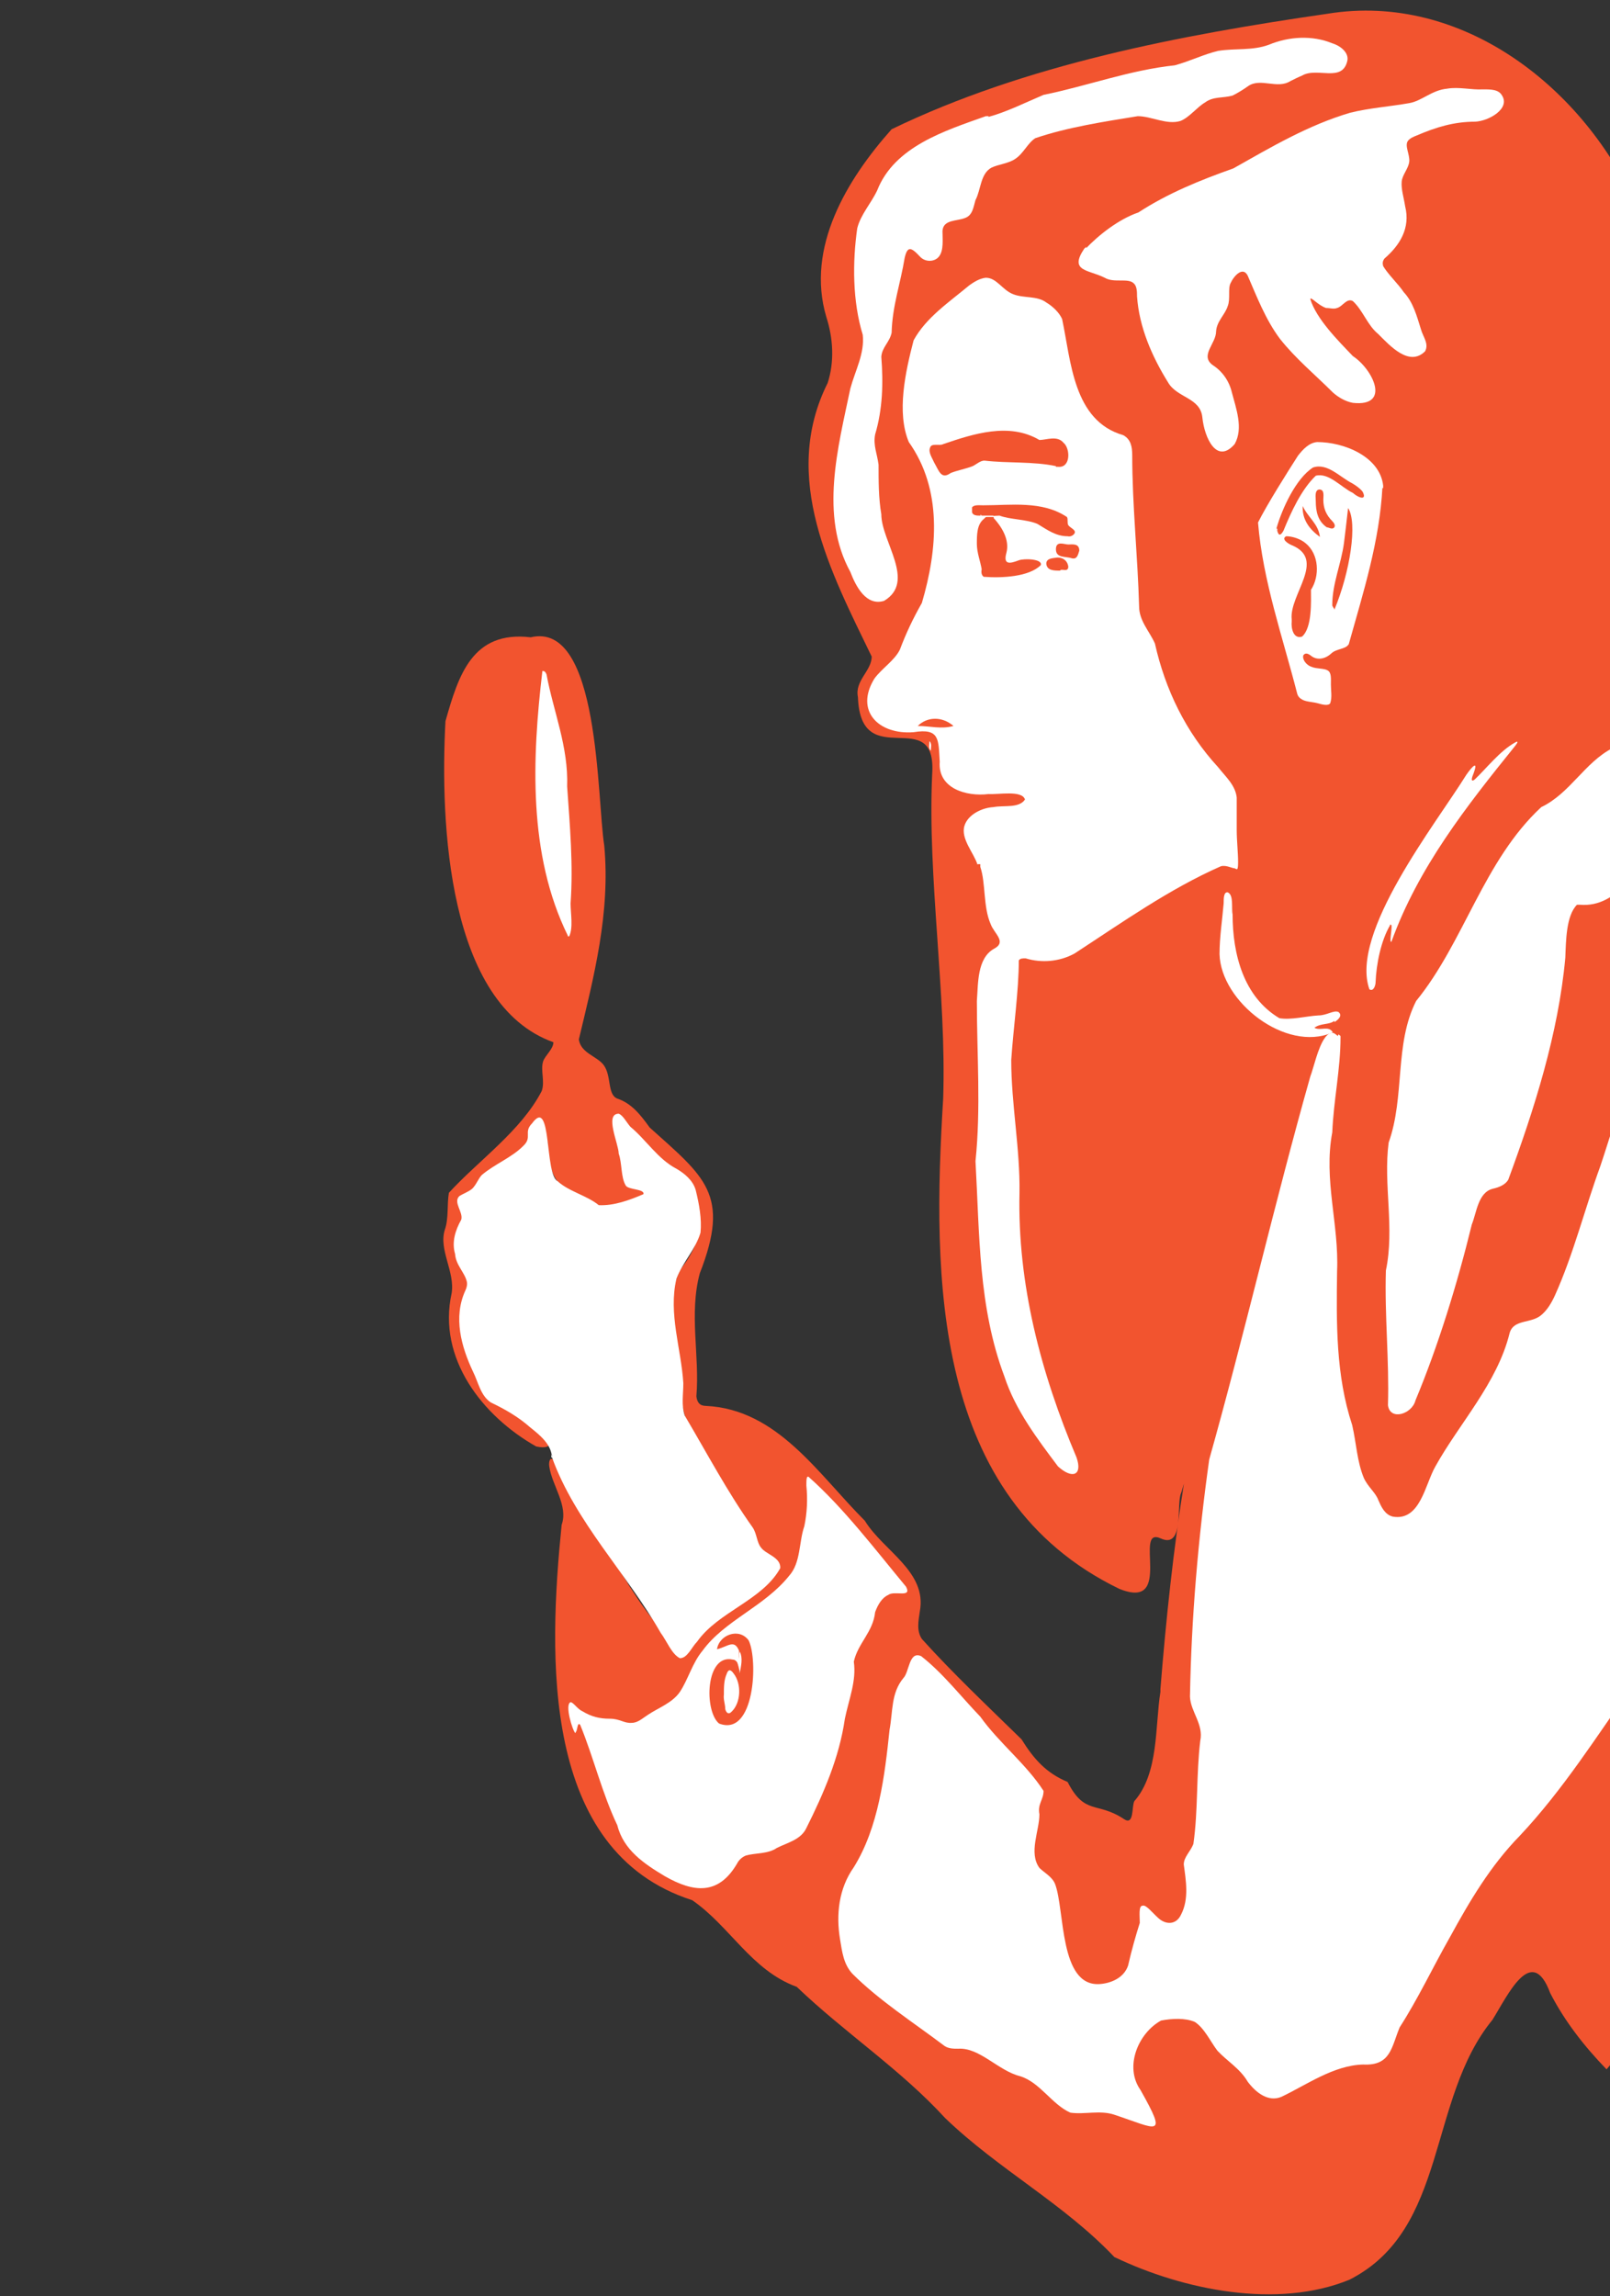 <?xml version="1.0" encoding="UTF-8"?>
<svg xmlns="http://www.w3.org/2000/svg" version="1.1" viewBox="0 0 234.2 334">
  <rect x="0" y="0" width="234.2" height="334" fill="#333333" stroke="none"/>
  <defs>
    <style>
      .cls-1, .cls-2 {
        stroke: #000;
        stroke-miterlimit: 10;
      }

      .cls-1, .cls-3 {
        fill: none;
      }

      .cls-4, .cls-2 {
        fill: #fff;
      }

      .cls-5 {
        fill: #f2542f;
      }
    </style>
  </defs>
  <!-- Generator: Adobe Illustrator 28.7.1, SVG Export Plug-In . SVG Version: 1.2.0 Build 142)  -->
  <g>
    <g id="Camada_1">
      <g id="Camada_1-2" data-name="Camada_1">
        <path class="cls-4" d="M385.6,390.5h.2-.2Z"/>
        <path class="cls-3" d="M386.4,389.9c0,.2-.1.4,0,.6h0"/>
        <path class="cls-4" d="M385.4,390.5h.2-.2Z"/>
        <path class="cls-3" d="M386.4,389.9c0,.2-.1.4,0,.6h0"/>
        <path class="cls-4" d="M306,670.4c-.6,2.2,0,5.5-.9,7.6-.6.8-.8-.5-.9-1.6,1.3-18.4,3.6-36.9,4.6-55.4,0-.9.5-4.2.9-1.5.1,12.3-1.7,24.6-1.5,37-.2,5.4.2,11.1-.8,16.4-.6.6-1-4.5-.9-5.2,0-.2,0,0,0,.6s-.1,1.2-.2,1.7v.4h-.3Z"/>
        <g>
          <path class="cls-5" d="M385.4,389.5h-.2.2ZM296.4,136.3c-2-2-1.9-5.4-4.2-7.2-1.9-2.5-7-3.5-7.1-6.6,1.3-16.3-7.8-31.9-21.8-40.1-4.2-2.7-10-4.5-12-9.7-5.6-13.8-6.5-29-13.1-42.4-7.6-17.4-25.4-31.5-45.1-28.3-21.4,3.1-44,7.4-63.4,16.8-6.5,7.3-12.5,17.2-9.5,27.3,1,3.1,1.2,6.5.2,9.6-6.9,13.8.5,27.6,6.4,39.8,0,2.1-2.5,3.5-2,5.9.4,11.3,11.5.8,10.8,11.2-.7,15.1,2.1,31.9,1.6,47.2-1.6,26.1-1.6,58.1,25.6,71.3,8.1,3.3,1.9-9.3,6.1-7.3,3.4,1.5,2.2-5.1,2.9-6.6.2-.5.3-1.1.5-1.6v-.3c-1.6,9.9-2.7,20.4-3.5,30.4h0v.4c-.8,5-.2,11.8-3.8,15.9-.4.8,0,3.6-1.5,2.6-3.9-2.6-5.7-.5-8.2-5.4-3.1-1.3-4.9-3.3-6.7-6.2-4.8-4.7-10-9.6-14.5-14.6-.8-1.2-.5-2.6-.3-4,1.1-5.8-5.3-8.8-8-13.2-6.8-6.8-12.7-16.2-23.1-16.7-.9,0-1.3-.5-1.4-1.4.5-5.9-1.1-12,.5-17.9,4.5-11.5.7-14-7.3-21.2-1.3-1.8-2.6-3.5-4.7-4.2-1.5-.6-.8-3.3-2-4.9-1-1.3-3.3-1.7-3.6-3.7,2.2-9.2,4.6-18.4,3.7-28.2-1.1-6.8-.6-32.7-10.7-30.3-8.5-1-10.5,5.5-12.4,12.2-.8,14.8.3,41.2,15.7,46.7,0,1-1.2,1.9-1.5,2.8-.4,1.3.3,2.9-.2,4.3-3,5.8-9.2,10.1-13.5,14.8-.3,1.7,0,3.7-.6,5.4-.9,2.9,1.5,6.1,1,9.2-2.1,9.5,4.5,17.9,12.3,22.3,1.4.3,2,0,1.9-.5h0c0-1.5-5-5.4-6-5.5-2.5-1.2-3.7-3.5-4.7-6-2.1-3.8-1.4-7.9-.8-12-.3-2-1.9-4-1.3-6.3.7-1.7.8-3.4.8-5,1.8-3.5,5.7-5.2,8.7-7.8.9-1,1.4-3,2-3.2,1.6,1,.8,3.6,1.5,5.5,1,5.2,10.4,8.7,13.7,4.4h0s.1-.2.2-.3c0-.1-.2-.2-.4-.4h0c-.6-.4-1.4-.7-1.8-1.2-.4-.7-.7-1.6-1-2.6h0c-.1-.5-.2-1-.3-1.5,0-.3-.1-.6-.2-.9v-.3c-.1-.9-.3-1.7-.4-2.4,0-.7.2-1.2.9-.6,6.1,5.9,15.6,11.6,8.2,20.8-3,5.7.3,11.9,0,17.9.5,7.3,6.4,13.5,9.7,19.7.7,1.8,2.2,3.7,3.4,5-.5,5.4-8.8,6.9-11.5,11.6-.8,2.4-3.4-.2-6.6-4.5h0c-.9-1.2-1.8-2.6-2.7-4,0,0,0-.1-.1-.2-4.7-7.3-9.6-16.2-10.4-17.3,0-.1-.1-.2-.2-.3h0c-.6-.8-.8.2-.7.8.4,2.8,2.8,5.7,1.8,8.5-1.9,19-3.1,47.5,19,54.6,5.5,3.8,8.6,10.2,15.2,12.6,7,6.7,15.1,12,21.6,19.1,7.8,7.5,17.2,12.4,24.6,20.2,10,4.8,23.7,7.6,34.2,3.3,14.4-7.3,11.3-26.2,20.8-37.8,2.2-3.5,5.7-11.2,8.4-3.9,2.1,4.1,5,7.8,8.2,11.1l6.7-8c.5.7.5,1.6,1.3,1.9.9.3,1.7.2,2.2-.2,1.6-1.7,1.1-4,0-5.9l1.6-2h0l52.8-63v-85.7c-.7-.5-1.3-1.1-2-1.6v-.2Z"/>
          <path class="cls-4" d="M135.2,107.8c.4.4.2.9.2,1.4-.4-.4-.2-.9-.2-1.4Z"/>
          <path class="cls-4" d="M298.4,159.9v63.7l-52.8,63c-.5-1-1.6-1.9-1.6-2.9s1.3-1.6,2-2.7c1.8-2.9.1-6.1-3.2-7-5.1-1.7-1.1-5.5.9-8.4,6.8-12.4,23-14.6,31.1-25.8,2.1-3.4,3.7-7.8,3.1-11.7,0-1.2,1-2,1-2.9,0-1.9-4.4,0-3.6-2.2,3.6-6.6,8.4-13.5,11.2-20.5.6-1.8.8-3.9,0-5.6-1.7-3.9-5-3.1-8.2-1.2-1.8,1.1-2.9,3-4.5,4.3-2.1,1.7-3.8,3.4-5.1,5.7-3.2,4.5-5.8,7.8-9.6,11.7-8.5,8-14.2,18.7-21.5,27.6-5.3,7.5-10.2,15.3-16.5,22-4.3,4.4-7.3,9.5-10.2,14.8-2.5,4.4-4.6,8.9-7.3,13.1-1.2,2.9-1.3,5.6-5.3,5.4-4.3.1-8.3,3-11.9,4.7-1.9.8-3.7-.6-4.9-2.2-1.1-1.9-3-3-4.4-4.5-1-1.3-1.9-3.3-3.3-4.2-1.4-.6-3.3-.5-4.9-.2-3.3,1.8-5.4,6.7-3,10.1,4,7.1,2.5,5.7-3.8,3.6-2.1-.7-4.3,0-6.4-.3-2.7-1.2-4.4-4.4-7.3-5.3-3.2-.8-5.9-4.2-9-4-.7,0-1.4,0-2-.4-4.5-3.4-9.5-6.6-13.4-10.5-1.3-1.4-1.5-3.2-1.8-5-.6-3.6-.2-7.4,2-10.5,3.6-5.8,4.5-13.3,5.2-20,.5-2.7.2-5.3,2-7.5.9-.9.8-4,2.6-3.2,3.2,2.5,5.8,5.9,8.6,8.8,2.7,3.8,6.7,6.9,9.2,10.8,0,1.3-.9,1.9-.6,3.4,0,2.4-1.6,5.6,0,7.8.7.7,1.9,1.3,2.3,2.4,1.4,3.8.6,14.8,6.4,14.5,1.7-.1,3.6-.9,4.2-2.7.5-2.2,1.1-4.3,1.7-6.2,0-1-.2-2.5.4-2.5.5-.2,1.4,1,2.3,1.8,1.1,1,2.6,1,3.3-.5,1.2-2.3.7-5,.4-7.3,0-1.1,1-1.9,1.4-3,.7-4.9.4-10.1,1-15,.5-2.4-1.4-4.2-1.5-6.4.2-11.5,1.2-23.1,2.8-34.5,5.2-18.5,9.5-37.3,14.7-55.7.5-1.3,1.1-4.2,2.1-5.6.4-.6.9-.9,1.5-.7h.1c.2,0,.5.2.7.4v.2h0c0,4.6-1,9.1-1.2,13.8-1.3,6.9,1,13.4.7,20.2-.1,7.6-.2,15.1,2.2,22.4.6,2.6.7,5.3,1.7,7.7.6,1.3,1.7,2.1,2.1,3.2.4.9.9,2.1,2.1,2.4,4,.7,4.7-4.7,6.2-7.3,3.5-6.3,9-12.1,10.8-19.4.6-2.1,3.2-1.3,4.7-2.7.8-.7,1.4-1.7,1.9-2.8,2.7-6,4.3-12.5,6.6-18.8,2.7-8,4.6-16.7,11.1-22.5,2.5-2.5,2.9,1.6,5.3,1.6s1.8-.3,2.7-.8c1.9-.9,3.2-2.8,4.7-3.9,2.2-1.2,4.9-2.3,7.3-3.5,3.1-1.9,8-2.5,9.7-6,.2-1.7.3-2.6,1.9-3.7.6-.4,1.4-.8,2.1-.4,5.2,3.5,8.1,9.7,12.4,14.1,2.4,3.3,3.6,7.6,5.9,10.8,1,1.6,1.9,3.2,2.7,4.9l-.2-.3Z"/>
          <path class="cls-4" d="M142.2,125.8c-.5-1.7-2.5-3.8-1.9-5.7.5-1.6,2.5-2.6,4.2-2.7,1.6-.3,3.7.2,4.6-1.1-.4-1.4-3.9-.7-5.3-.8-3.2.4-7.4-.8-7.1-4.7-.2-3.3,0-4.9-3.8-4.3-5.1.4-8.6-3.1-5.7-7.8,1.1-1.5,2.9-2.6,3.7-4.2.9-2.4,1.9-4.5,3.2-6.8,2.3-7.8,3-16.5-1.9-23.4-1.8-4.3-.5-10.2.7-14.8,1.8-3.3,5.1-5.5,8.1-8,.7-.5,1.5-1,2.4-1.1,1.6,0,2.4,1.8,4,2.4,1.5.6,3.5.2,4.8,1.2,1,.6,1.9,1.5,2.3,2.4,1.3,6.1,1.6,14.8,8.9,16.9,1.1.6,1.3,1.7,1.3,2.9,0,7.3.8,14.7,1,22,0,2.1,1.5,3.6,2.3,5.4,1.5,6.7,4.5,12.9,9.2,18,1.1,1.4,2.5,2.6,2.7,4.4v4.7c0,1.6.2,3.3.2,4.7s-.2,1-.5.9c-.4,0-1.2-.5-2-.3-7.5,3.3-14.4,8.2-21.3,12.7-2.2,1.2-4.8,1.4-7.1.7-.5,0-.8,0-1,.3,0,4.4-.8,9.9-1.1,14.5,0,6.4,1.3,12.9,1.2,19.3-.3,13.3,3.1,26.2,8.3,38.5.9,2.6-.6,3.2-2.7,1.3-3-4-6.2-8.2-7.8-13.1-3.8-10.1-3.6-20.7-4.2-31.3.8-7.7.2-15.5.2-23.3.2-2.5,0-6.2,2.5-7.6,1.9-1,0-2.2-.5-3.6-1.1-2.5-.7-6-1.5-8.3v-.4h-.4Z"/>
          <path class="cls-4" d="M80.3,212c-.1-1.9-1.7-3.2-3.2-4.4-1.7-1.5-3.6-2.6-5.7-3.6-1.5-1-1.8-2.9-2.6-4.5-1.7-3.6-2.9-7.9-1.1-11.8.2-.4.3-.9.2-1.3-.3-1.3-1.6-2.4-1.7-4-.5-1.7,0-3.4.9-5,.3-1.1-1.2-2.5-.3-3.4.6-.4,1.3-.6,1.9-1.1.6-.6.9-1.5,1.4-2,1.9-1.6,4.3-2.5,6-4.2,1.4-1.3,0-2,1.3-3.3,2.9-4,1.8,7.4,3.7,8.4,1.6,1.5,4.3,2.1,6,3.5,2.2.1,4.4-.7,6.5-1.6.2-.8-2.3-.6-2.6-1.3-.7-1.2-.5-3.2-1-4.6,0-1.4-2.1-5.8,0-5.8.6.2,1.1,1.2,1.7,1.9,2.3,1.9,4,4.7,6.7,6.1,1.2.7,2.4,1.7,2.8,3.1.5,2,.9,4.2.7,6.2-.7,2.4-2.6,4.3-3.5,6.7-1.2,5.1.7,10.2,1,15.2,0,1.6-.3,3.2.2,4.7,3.2,5.4,6.2,11.1,9.9,16.3.6.9.6,2.2,1.2,2.9.7,1,2.9,1.4,2.8,3-2.6,4.7-9,6.3-12.1,10.7-.8.8-1.4,2.4-2.5,2.4-1.2-.6-1.9-2.5-2.8-3.7-4.9-8.6-12.4-16.1-15.8-25.5v-.4h-.1v.4Z"/>
          <path class="cls-4" d="M229.4,131.6c-1.6,1.6-1.6,5.3-1.7,7.7-1,11-4.5,22-8.3,32.3-.4.7-1.3,1.1-2.2,1.3-2.2.5-2.4,3.5-3.1,5.2-2.1,8.6-4.9,17.7-8.2,25.6-.5,2-3.7,3-4,.7.2-6.5-.5-13-.3-19.6,1.3-6.2-.4-12.5.4-18.6,2.4-6.7.8-14.3,4-20.6,7-8.6,9.8-20.4,18.2-28.2,4.2-2,6.3-6.5,10.4-8.6,2.1-.6,5.1-1.2,7,0,1.3,1,0,3.1,0,4.6s1.1,3.3.8,5c-.1,1.1-.6,2.2-1.1,3.2-2.6,4.3-5.9,10.5-11.5,10h-.4Z"/>
          <path class="cls-4" d="M157.9,36.2c1.9-2,4.8-4.3,7.7-5.3,4.3-2.8,9-4.7,13.8-6.4,5.5-3.1,10.9-6.3,17-8.1,2.8-.7,5.8-.9,8.6-1.4,1.8-.3,3.3-1.9,5.5-2.1,1.7-.3,3.6.2,5.2.1,1.2,0,2.3,0,2.8.9,1.2,1.9-1.9,3.7-3.9,3.8-3.1,0-5.7.8-8.5,2-.5.2-1,.4-1.3.8-.5.7.3,2,.2,3s-1,1.9-1.1,2.9c-.1,1.1.3,2.3.5,3.6.8,3.2-.8,5.7-3,7.6-.3.4-.3.7-.2,1.1.7,1.2,2.2,2.6,3,3.8,1.4,1.5,1.9,3.5,2.5,5.4.3,1.1,1.2,2.1.6,3.2-2.3,2.3-5.1-.8-6.8-2.5-1.6-1.3-2.2-3.4-3.7-4.8-.9-.5-1.5.8-2.3,1-.5.2-1,0-1.6,0-1.2-.4-2.2-1.7-2.3-1.3.9,2.9,4,6,6.2,8.3,2.9,1.9,5.6,7.4,0,6.8-1.1-.2-2.1-.8-2.9-1.5-2.6-2.6-5.4-4.9-7.7-7.8-2.1-2.8-3.4-6.2-4.7-9.2-.7-1.4-2,0-2.5,1.1-.4.8,0,2.3-.4,3.3-.4,1.3-1.6,2.2-1.7,3.7,0,1.8-2.4,3.5-.5,4.9,1.4.9,2.4,2.3,2.8,4,.6,2.3,1.7,5.2.4,7.5-2.6,3-4.4-.9-4.7-3.9-.3-2.9-3.7-2.8-5-5.1-2.3-3.7-4.2-8-4.5-12.5,0-.6,0-1.5-.5-1.9-.8-.8-2.9,0-4.2-.8-2.4-1.2-5.2-.9-3-4.2l.3-.3h0v.3Z"/>
          <path class="cls-4" d="M83.7,252.1c-.4-.3-1.6-4.2-.7-4.5.4,0,1,1,1.7,1.3,1.3.8,2.5,1.1,4,1.1s2.1.7,3.2.6c.9,0,1.6-.7,2.4-1.2,1.5-1,3.5-1.7,4.6-3.3,1.2-1.8,1.8-4.2,3.3-6,3.2-4.4,9-6.4,12.6-10.9,1.7-1.9,1.4-4.9,2.2-7.2.4-1.9.5-3.9.3-5.9,0-.8,0-1.4.3-1.3,5.1,4.5,9.8,10.7,14.2,16,.9,1.7-1.7.5-2.6,1.2-.9.4-1.5,1.4-1.9,2.5-.3,2.9-2.5,4.5-3.1,7.2.4,2.8-.7,5.4-1.3,8.3-.8,5.6-3.1,10.9-5.6,15.9-.8,1.7-2.7,2.1-4.3,2.9-1.3.9-3.1.7-4.5,1.1-.5.2-1,.6-1.3,1.2-2.7,4.6-6.3,4.2-10.5,1.8-3-1.8-6-3.8-6.9-7.4-2.2-4.6-3.5-10-5.4-14.6-.4-.5-.4.7-.6,1h0c0-.1-.1.2-.1.2Z"/>
          <path class="cls-4" d="M143.8,17c2.6-.7,5.4-2.1,8-3.2,6.4-1.3,12.5-3.6,19.1-4.3,2.2-.6,4.2-1.6,6.3-2.1,2.5-.4,5,0,7.4-.9,2.9-1.2,6.3-1.4,9.2-.2,1.3.4,2.4,1.4,2.2,2.5-.7,3.3-4.4.9-6.6,2.2-.5.2-1.1.5-1.7.8-1.9,1.2-4.3-.5-6.1.7-.7.5-1.5,1-2.3,1.4-1.4.4-2.8.1-4,1-1.2.7-2.3,2.2-3.6,2.7-2,.6-4.2-.7-6.2-.7-4.9.8-10.2,1.6-14.9,3.2-1.1.7-1.7,2.2-2.9,3-1,.7-2.5.8-3.5,1.3-1.6.9-1.5,3.2-2.3,4.7-.3,1-.4,2.2-1.5,2.6-1.2.5-3.2.2-3.3,1.9,0,1.2.2,2.8-.5,3.7-.6.8-2,.9-2.8,0-1.3-1.4-1.8-1.5-2.2.2-.6,3.7-1.8,7-1.9,10.9-.3,1.4-1.4,2.1-1.5,3.5.3,3.8.2,7.6-.9,11.3-.3,1.6.3,2.8.5,4.4,0,2.3,0,4.9.4,7.2,0,4,5.1,9.8.4,12.6-2.6.8-4.1-2.1-4.9-4.2-4.5-8.2-1.8-18.1,0-26.7.7-2.6,2.1-5.1,1.8-7.8-1.5-4.9-1.5-10.6-.8-15.5.5-2,2-3.6,2.9-5.5,2.5-6.4,9.9-8.7,15.8-10.8,0,0,.4,0,.4,0Z"/>
          <path class="cls-4" d="M201.1,70.8c-.4,7.9-2.8,15.4-4.9,22.9-.5.8-1.8.6-2.6,1.4-.9.8-2.1,1-3,.2-.3-.2-.7-.4-1,0-.2.5.3,1.4,1.2,1.7.7.3,1.8.2,2.3.5.6.3.5,1.2.5,2.1s.2,1.8-.1,2.7c-.3.4-1.1.2-1.8,0s-1.6-.2-2.2-.5c-.4-.2-.7-.5-.8-.9-2.1-8.2-5-16.4-5.7-24.9,1.3-2.6,4.2-7.2,5.8-9.7.7-.9,1.6-1.9,2.8-2,3.9,0,9.1,2.1,9.6,6.3v.4h-.1Z"/>
          <path class="cls-4" d="M82.6,136.1c-5.8-11.8-5.2-25.8-3.7-38.5.2,0,.4,0,.6.5,1,5.4,3.2,10.5,3,16.3.4,5.7.9,11.4.5,17,0,1.5.4,3.5-.2,4.8h-.2,0Z"/>
          <path class="cls-4" d="M202.2,134.6c-1.3,2.2-2,5.6-2.1,8.3,0,.4-.3,1.4-.9,1-2.9-8.2,9.7-24.1,14.1-31.2.9-1.3,1.9-2.3.9.2-.2.6-.1.8.3.5,1.7-1.6,3.7-4.2,5.9-5.4.5-.3.4,0,0,.5-7.1,8.8-14.1,17.7-18,28.5-.4.1.3-2.6-.1-2.5h-.1,0Z"/>
          <path class="cls-4" d="M193.8,150.2c-6.8,2.9-16.2-4.5-16.4-11.4,0-2.5.4-5,.6-7.4,0-.7,0-1.7.6-1.6.9.4.5,2.3.7,3.2,0,5.8,1.6,12,6.8,15.1,1.7.3,3.9-.3,5.7-.4,1.2,0,2.2-.8,2.9-.5,1,.8-1.1,1.8-1.7,2.1,0,0,.3,0,.6.3l.3.4v.2h-.1Z"/>
          <path class="cls-4" d="M243.9,294.5c-.5.4-1.4.5-2.2.2s-.8-1.2-1.3-1.9c-.1-.2-.3-.3-.5-.5-3.6-2.1-5.3-3.7-4.3-8.1h.1c.7.8,2,1.6,3.1,1.7,1.1.3,2.7,0,3.7.7.5.5,1,1.2,1.4,2,1.1,1.9,1.5,4.2,0,5.9h0Z"/>
          <path class="cls-5" d="M120,266.9c0,.5,0,.8-.2.8-.5,0-.2-.2,0-.4,0-.1.2-.2.3-.4Z"/>
          <path class="cls-5" d="M194.1,148.4c0,.8,1,1.4.5,2.3-.2-.2-.5-.4-.7-.5-.6-1.1-1.8-.2-2.7-.7.9-.7,2.1-.4,2.9-1h0Z"/>
          <path class="cls-5" d="M153.6,67.8c-3.3-.7-7-.4-10.4-.8-.6,0-1.1.5-1.7.8-1,.4-2.2.6-3.2,1-1.4,1-1.7-.3-2.4-1.5-.3-.7-.9-1.5-.6-2.2.2-.7,1.4-.2,1.9-.5,4.4-1.5,9.6-3.2,14-.6,1,0,2.6-.7,3.5.4,1,.8,1.1,3.7-.8,3.5h-.3Z"/>
          <path class="cls-5" d="M144.5,75.3c1.2,1.3,2.4,3.2,1.9,5.1-.5,1.8.5,1.6,1.8,1.1.8-.3,3.5-.2,3.2.7-1.7,1.7-5.6,1.9-8.3,1.7-.3-.2-.4-.6-.3-1.1-.2-1.2-.7-2.4-.7-3.7s0-2.8,1-3.6c.4-.4.6-.6,1.3-.4l.2.2h0Z"/>
          <path class="cls-5" d="M142.4,75c-.2,0-.9,0-1-.5v-.7c.3-.4,1-.3,1.6-.3,4.1,0,8.6-.7,12.2,1.7.2.3,0,.8.2,1.2.3.4,1.2.7.9,1.2-.2.3-.6.5-1,.4-1.7,0-2.9-.9-4.4-1.8-1.7-.7-3.9-.6-5.5-1.2-.7,0-2,.2-2.6,0h-.4Z"/>
          <path class="cls-5" d="M157,80.1c-.2.6-.3,1.3-1.1,1.1-.9-.3-2.3,0-2.3-1.3s1.2-.7,1.8-.7,1.6-.2,1.6.9h0Z"/>
          <path class="cls-5" d="M154.2,83c-.9,0-1.9,0-2-1,0-.8.9-.8,1.6-.9,1,0,1.5.6,1.6,1.3,0,.8-.7.4-1.1.5h0Z"/>
          <path class="cls-5" d="M138.7,105.6c-1.8.5-3.4,0-5.2,0,1.4-1.4,3.6-1.4,5.2,0Z"/>
          <path class="cls-4" d="M142.6,75h1.9v.2h-1.2c-.2,0-.4-.2-.6-.3h-.1Z"/>
          <path class="cls-5" d="M107.5,240.1c-.7-1.7-1.6-.6-3.2-.2.3-2.1,3.2-3.2,4.6-1.3,1.4,2.8.9,14.1-4.3,12.1-2.2-1.8-2-10.2,2-9.3.7,0,1,1.2.9,1.2,0-.2,0-1.9,0-2.2v-.3Z"/>
          <path class="cls-4" d="M107.6,240.2c.5,1,.2,2.1,0,3.2,0-.6-.3-1.3-.4-1.9.5-.3.2-.8.4-1.2h0Z"/>
          <path class="cls-5" d="M187.9,90.1c-.4-3.6,5.1-8.7,0-10.8-.5-.2-1.6-.9-.8-1.3.9,0,2.1.4,2.8,1,2,1.6,2.1,4.8.8,6.8,0,1.6.2,5.5-1.3,6.8-1.3.4-1.6-1.3-1.5-2.2v-.3h0Z"/>
          <path class="cls-5" d="M185.7,76.8c.8-2.8,2.8-7.2,5.3-8.8,2.1-.7,3.9,1.4,5.7,2.3.5.3,1.1.7,1.5,1.2.7,1.3-.5,1-1.4.2-1.7-.8-3.5-3-5.4-2.5-2.1,2-3.6,5.3-4.7,8-.4.7-.7.8-.9,0v-.3h-.1Z"/>
          <path class="cls-5" d="M193.8,88c0-3.1,1.3-6,1.7-9,.2-1.6.4-3.3.6-5.1,1.4,2.1.3,9.3-2,14.8-.6,0-.4-.3-.3-.6h0Z"/>
          <path class="cls-5" d="M191.4,72.9c0-.6-.2-1.6.5-1.7.8,0,.6.9.6,1.5,0,1.2.4,2.2,1.3,3.1.2.2.5.6.3.9-.3.4-.8,0-1.1,0-1.3-.9-1.6-2.3-1.6-3.8h0Z"/>
          <path class="cls-5" d="M192,78.1c-1.5-1.1-2.6-2.5-2.5-4.5.7,1.6,2.3,2.6,2.5,4.5Z"/>
          <path class="cls-4" d="M193.8,88c0,.2.2.4.3.6,0,.3-.1.5-.5.8-.1-.5,0-.9.2-1.4h0Z"/>
          <path class="cls-4" d="M105.3,246.5c0-1.1,0-2.1.4-3,.2-.6.5-.8,1-.1,1.2,1.5,1.1,4.3-.3,5.6-.5.5-.8,0-.9-.4,0-.7-.3-1.4-.2-2.1h0Z"/>
        </g>
        <path class="cls-2" d="M385.4,390.5h.2-.2Z"/>
        <path class="cls-1" d="M386.4,389.9c0,.2-.1.4,0,.6h0"/>
      </g>
    </g>
  </g>
</svg>